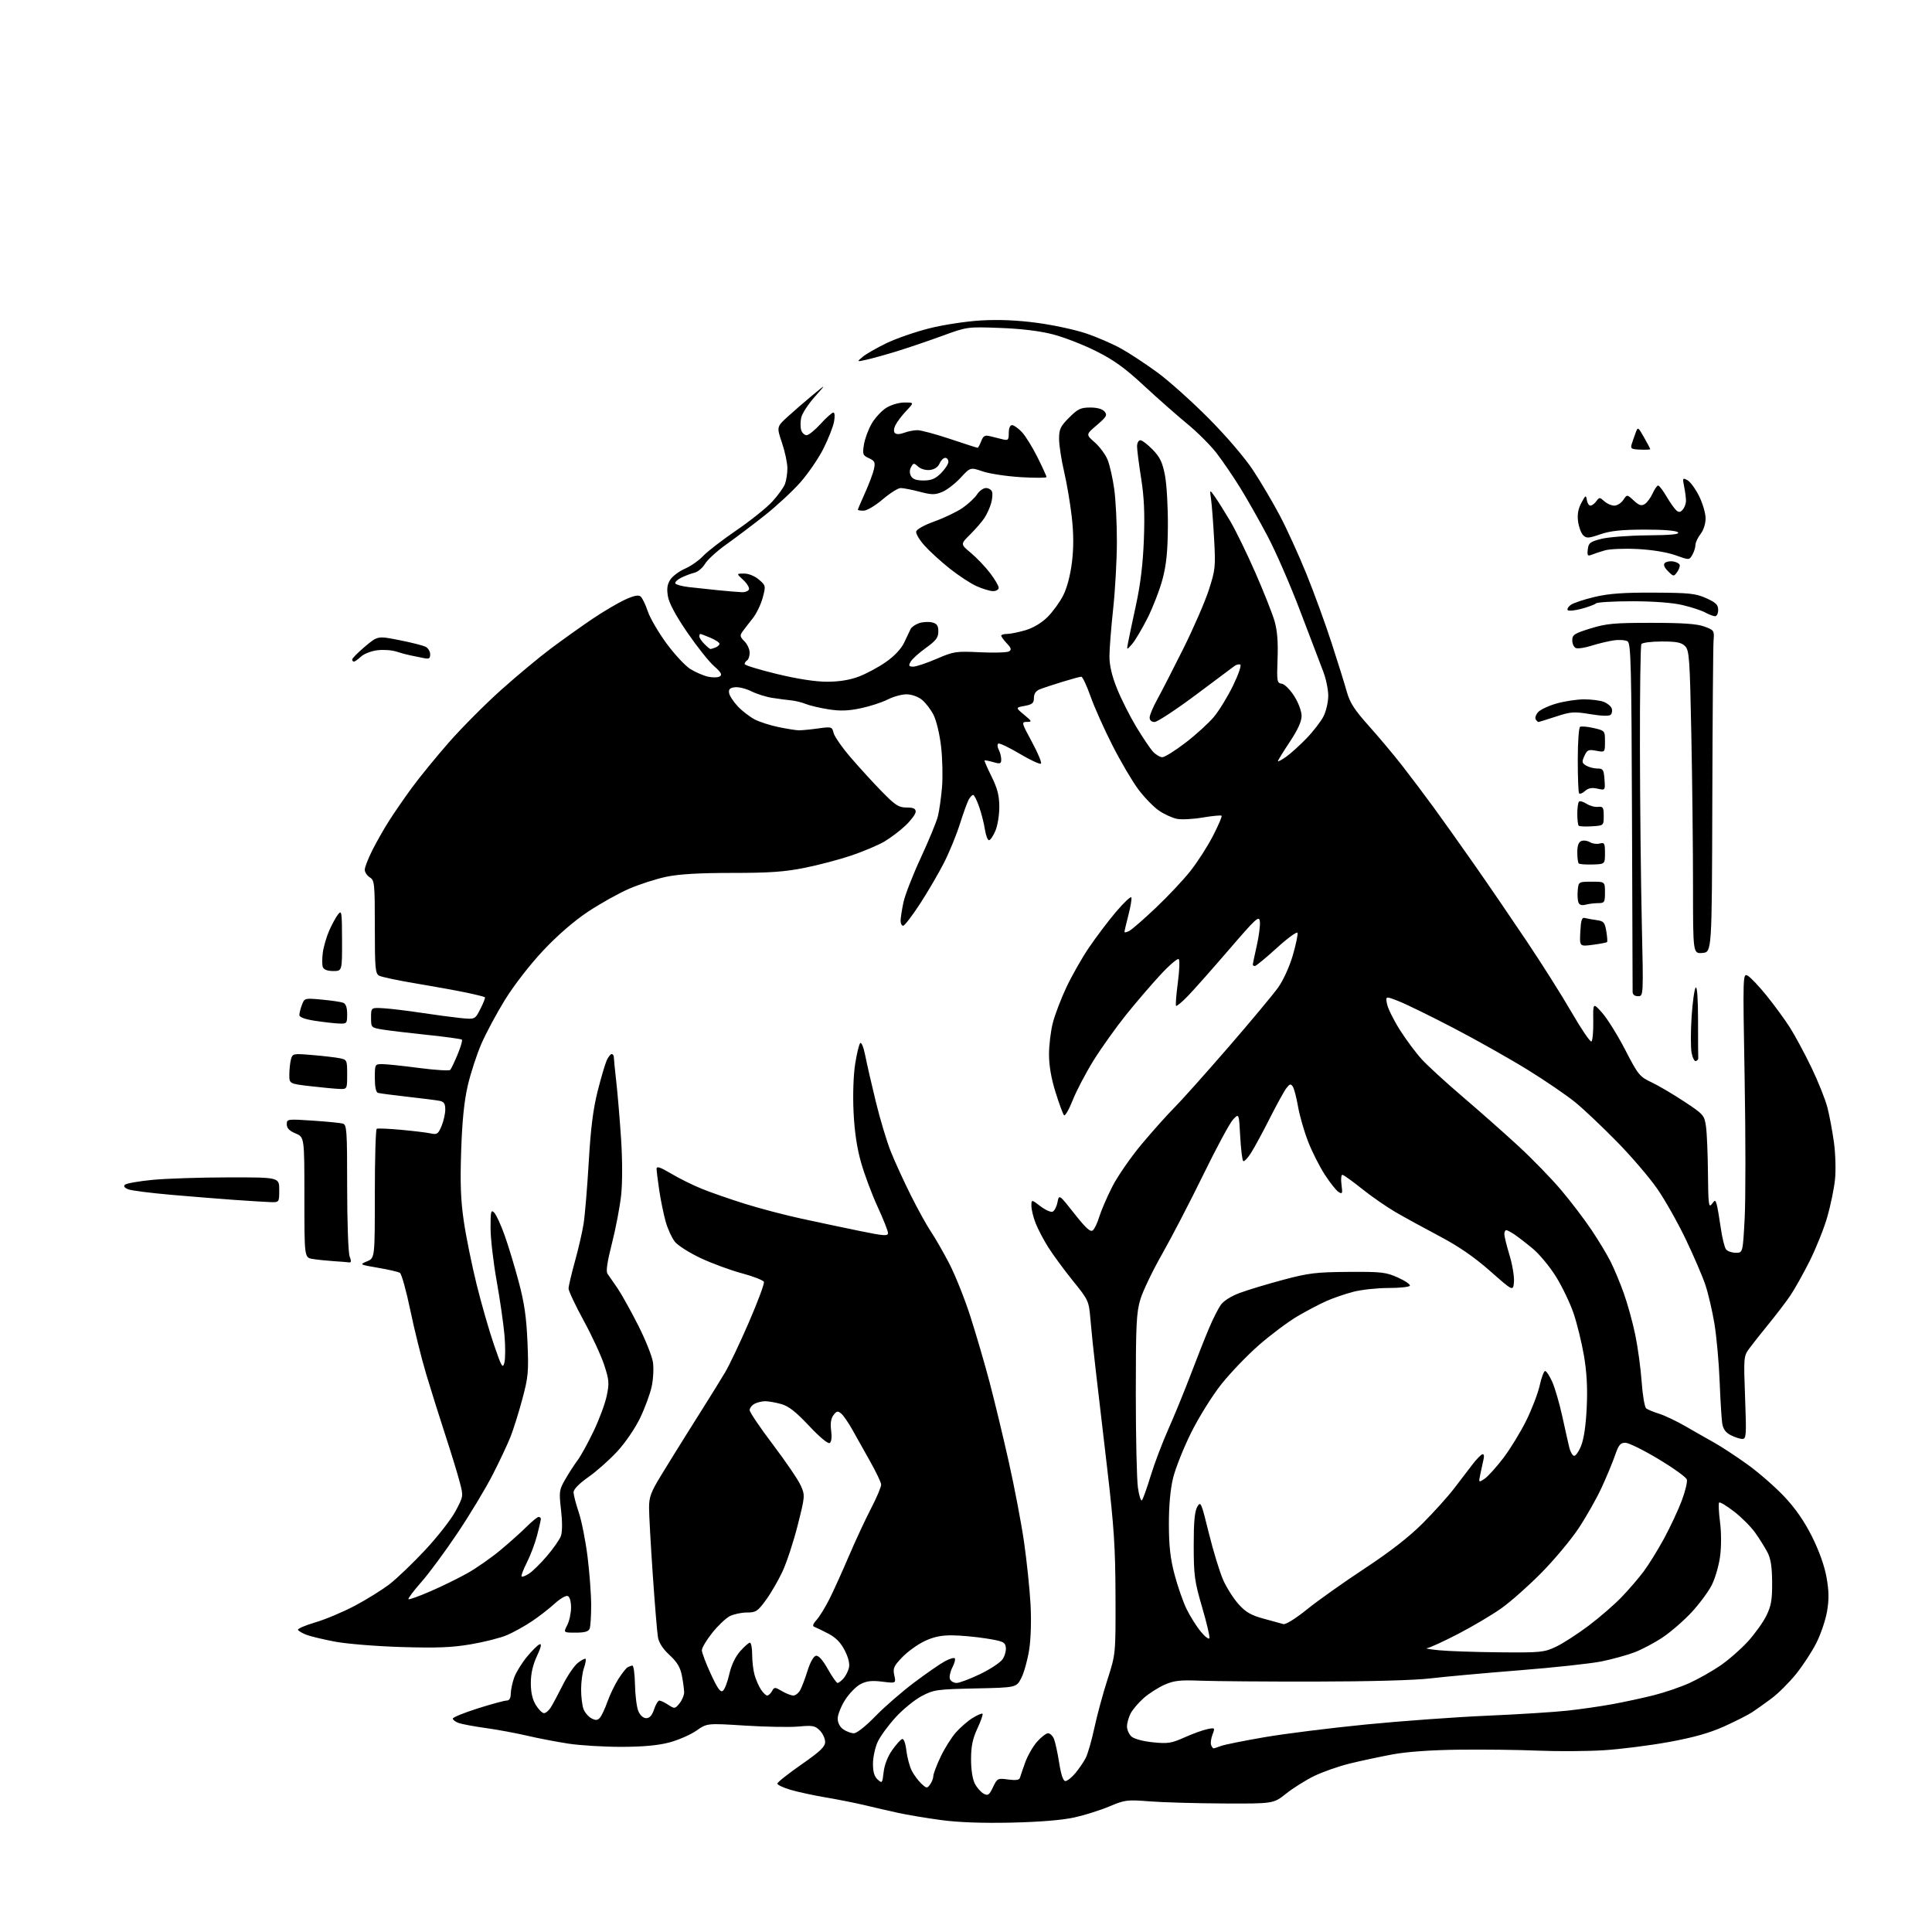 <?xml version="1.0" encoding="UTF-8" standalone="no"?>
<svg 
  version="1.1" 
  xmlns="http://www.w3.org/2000/svg" 
  xmlns:xlink="http://www.w3.org/1999/xlink" 
  xmlns:svg="http://www.w3.org/2000/svg"
  xmlns:rdf="http://www.w3.org/1999/02/22-rdf-syntax-ns#"
  xmlns:cc="http://creativecommons.org/ns#"
  xmlns:dc="http://purl.org/dc/elements/1.1/"
  viewBox="0 0 768 768"
  width="768"
  height="768"
>
<style>svg {background-color: white; }</style>"
<path stroke="none" fill="black" fill-rule="evenodd" d="M402.00,724.52C390.42,724.77 380.95,724.43 374.00,723.49C368.23,722.71 360.57,721.43 357.00,720.64C353.43,719.86 347.57,718.51 344.00,717.65C340.43,716.79 333.43,715.39 328.46,714.55C323.49,713.71 317.08,712.32 314.21,711.47C311.35,710.62 309.00,709.51 309.00,709.01C309.00,708.51 313.27,705.12 318.50,701.47C326.07,696.20 328.00,694.36 328.00,692.43C328.00,691.09 327.04,689.04 325.87,687.87C323.99,685.99 322.98,685.81 317.49,686.32C314.06,686.64 304.46,686.47 296.16,685.95C281.07,684.99 281.07,684.99 276.79,687.98C274.43,689.62 269.57,691.73 266.00,692.67C261.56,693.84 255.55,694.39 247.00,694.40C240.12,694.41 230.68,693.84 226.00,693.13C221.32,692.42 213.90,690.99 209.50,689.96C205.10,688.93 197.68,687.56 193.00,686.91C188.32,686.26 183.49,685.35 182.25,684.89C181.01,684.43 180.00,683.65 180.00,683.16C180.00,682.67 184.45,680.86 189.89,679.13C195.32,677.41 200.50,676.00 201.39,676.00C202.47,676.00 203.01,675.10 203.04,673.25C203.07,671.74 203.67,668.86 204.39,666.86C205.11,664.85 207.36,661.18 209.39,658.70C211.43,656.21 213.72,653.94 214.47,653.65C215.42,653.28 215.10,654.75 213.44,658.31C211.81,661.81 211.02,665.29 211.01,669.00C211.01,672.73 211.64,675.55 212.99,677.75C214.08,679.54 215.54,681.00 216.24,681.00C216.95,681.00 218.16,679.99 218.94,678.75C219.72,677.51 221.88,673.48 223.73,669.78C225.59,666.08 228.28,662.14 229.71,661.02C231.14,659.89 232.51,659.18 232.77,659.43C233.02,659.69 232.73,661.34 232.12,663.10C231.50,664.86 231.00,668.68 231.00,671.58C231.00,674.49 231.43,678.00 231.95,679.37C232.48,680.75 233.88,682.40 235.07,683.04C236.76,683.94 237.50,683.90 238.46,682.85C239.13,682.11 240.48,679.25 241.45,676.50C242.43,673.75 244.37,669.70 245.77,667.50C247.16,665.30 248.80,663.20 249.40,662.84C250.01,662.48 250.90,662.14 251.38,662.09C251.87,662.04 252.34,665.49 252.42,669.75C252.51,674.01 253.11,678.74 253.77,680.25C254.48,681.90 255.73,683.00 256.90,683.00C258.24,683.00 259.21,681.91 260.00,679.50C260.64,677.58 261.59,676.00 262.11,676.00C262.64,676.00 264.24,676.76 265.66,677.70C268.17,679.34 268.32,679.32 270.13,677.09C271.16,675.82 271.98,673.82 271.96,672.64C271.93,671.46 271.53,668.51 271.06,666.08C270.43,662.80 269.16,660.69 266.17,657.93C263.55,655.52 261.92,653.02 261.55,650.85C261.23,649.01 260.30,637.83 259.49,626.00C258.68,614.17 258.01,602.21 258.01,599.41C258.00,595.07 258.72,593.15 262.84,586.41C265.50,582.06 269.79,575.12 272.38,571.00C274.96,566.88 278.92,560.58 281.17,557.00C283.42,553.42 286.61,548.25 288.26,545.50C289.90,542.75 294.15,533.81 297.69,525.64C301.23,517.46 303.92,510.23 303.67,509.58C303.41,508.92 299.50,507.38 294.96,506.17C290.43,504.96 283.05,502.24 278.56,500.14C274.07,498.03 269.43,495.09 268.25,493.59C267.07,492.09 265.44,488.53 264.63,485.68C263.82,482.83 262.68,477.26 262.08,473.31C261.49,469.35 261.00,465.43 261.00,464.60C261.00,463.47 262.45,463.95 266.75,466.51C269.92,468.40 275.40,471.12 278.94,472.55C282.48,473.99 290.16,476.67 296.02,478.50C301.87,480.34 312.02,483.01 318.58,484.43C325.13,485.85 335.56,488.06 341.75,489.33C351.31,491.30 353.00,491.42 353.00,490.16C353.00,489.35 351.14,484.65 348.87,479.72C346.60,474.80 343.64,466.88 342.29,462.13C340.63,456.28 339.67,449.80 339.30,442.00C338.98,435.26 339.24,427.39 339.93,423.00C340.57,418.88 341.48,415.12 341.95,414.65C342.43,414.17 343.32,416.38 343.96,419.64C344.59,422.86 346.48,431.12 348.16,437.98C349.83,444.85 352.50,453.73 354.09,457.72C355.67,461.71 359.29,469.59 362.11,475.24C364.94,480.88 368.49,487.30 370.00,489.50C371.50,491.70 374.74,497.32 377.20,502.00C379.65,506.68 383.52,516.35 385.80,523.50C388.09,530.65 391.50,542.35 393.39,549.50C395.28,556.65 398.69,570.81 400.97,580.96C403.25,591.11 406.00,605.51 407.07,612.96C408.14,620.41 409.30,631.45 409.64,637.50C410.01,644.11 409.80,651.42 409.11,655.83C408.47,659.87 407.08,664.89 406.00,667.00C404.05,670.83 404.05,670.83 387.77,671.18C372.42,671.51 371.21,671.68 366.41,674.20C363.61,675.67 358.92,679.49 356.00,682.69C353.08,685.88 349.86,690.30 348.86,692.50C347.86,694.70 347.03,698.57 347.02,701.10C347.01,704.33 347.55,706.19 348.87,707.38C350.66,709.00 350.75,708.88 351.26,704.42C351.58,701.58 352.89,698.20 354.64,695.72C356.21,693.48 358.00,691.49 358.61,691.29C359.27,691.08 359.95,692.93 360.30,695.91C360.63,698.65 361.60,702.25 362.46,703.92C363.32,705.58 365.02,707.87 366.24,709.01C368.33,710.96 368.54,710.98 369.73,709.35C370.43,708.40 371.00,706.92 371.00,706.06C371.00,705.20 372.29,701.77 373.87,698.43C375.45,695.09 378.18,690.72 379.94,688.72C381.70,686.72 384.71,684.11 386.62,682.92C388.54,681.74 390.32,680.98 390.57,681.24C390.83,681.50 389.91,684.14 388.53,687.10C386.63,691.19 386.02,694.15 386.01,699.30C386.00,703.43 386.59,707.25 387.51,709.02C388.34,710.63 389.92,712.42 391.01,713.01C392.74,713.93 393.22,713.60 394.73,710.43C396.42,706.90 396.60,706.81 400.77,707.38C403.76,707.79 405.18,707.59 405.43,706.74C405.62,706.06 406.56,703.32 407.51,700.64C408.47,697.97 410.59,694.26 412.23,692.39C413.87,690.53 415.85,689.00 416.63,689.00C417.40,689.00 418.46,690.01 418.97,691.25C419.48,692.49 420.41,696.76 421.04,700.75C421.79,705.51 422.63,708.00 423.50,708.00C424.23,708.00 426.00,706.60 427.45,704.88C428.89,703.16 430.75,700.45 431.58,698.84C432.41,697.23 433.97,691.83 435.03,686.85C436.10,681.86 438.44,673.21 440.24,667.64C443.50,657.50 443.50,657.50 443.43,634.50C443.38,615.30 442.84,606.96 440.16,584.00C438.40,568.88 436.32,551.10 435.55,544.50C434.77,537.90 433.85,529.01 433.49,524.74C432.83,517.06 432.77,516.91 426.51,509.16C423.03,504.85 418.65,498.89 416.76,495.91C414.88,492.94 412.59,488.58 411.67,486.23C410.75,483.88 410.00,480.79 410.00,479.36C410.00,476.76 410.00,476.76 413.55,479.47C415.50,480.96 417.69,481.95 418.41,481.67C419.13,481.40 420.01,479.72 420.36,477.95C421.00,474.73 421.00,474.73 427.07,482.43C431.66,488.25 433.45,489.87 434.41,489.08C435.11,488.50 436.25,486.11 436.95,483.76C437.66,481.42 439.95,476.07 442.06,471.89C444.16,467.70 449.51,459.97 453.93,454.70C458.36,449.44 464.15,442.96 466.81,440.31C469.46,437.67 479.05,426.95 488.11,416.50C497.16,406.05 506.17,395.25 508.12,392.50C510.14,389.65 512.63,384.17 513.91,379.75C515.15,375.48 515.99,371.47 515.78,370.83C515.57,370.20 511.86,372.90 507.54,376.84C503.22,380.78 499.30,384.00 498.84,384.00C498.38,384.00 498.00,383.75 498.00,383.45C498.00,383.14 498.71,379.79 499.57,375.99C500.43,372.19 501.00,367.85 500.82,366.34C500.53,363.84 499.47,364.80 488.50,377.54C481.90,385.21 474.58,393.47 472.23,395.89C469.89,398.32 467.76,400.09 467.50,399.84C467.25,399.58 467.56,395.47 468.20,390.70C468.84,385.93 469.00,381.68 468.57,381.26C468.14,380.84 464.85,383.65 461.28,387.50C457.71,391.35 451.53,398.55 447.56,403.50C443.59,408.45 437.82,416.55 434.73,421.50C431.65,426.45 427.92,433.57 426.43,437.32C424.95,441.07 423.39,443.77 422.96,443.32C422.54,442.87 421.02,438.76 419.60,434.20C417.88,428.71 417.00,423.61 417.00,419.16C417.00,415.45 417.69,409.77 418.53,406.54C419.37,403.31 421.78,396.99 423.89,392.50C425.99,388.01 430.01,380.93 432.82,376.77C435.63,372.61 440.50,366.16 443.66,362.44C446.81,358.73 449.55,356.16 449.75,356.75C449.94,357.33 449.41,360.51 448.55,363.80C447.70,367.09 447.00,370.08 447.00,370.43C447.00,370.78 447.87,370.60 448.93,370.04C450.00,369.47 454.72,365.35 459.43,360.89C464.15,356.43 470.30,349.90 473.10,346.37C475.91,342.85 479.97,336.54 482.14,332.35C484.30,328.17 485.86,324.53 485.60,324.27C485.34,324.01 481.96,324.33 478.09,324.98C474.22,325.64 469.58,325.87 467.78,325.49C465.98,325.12 462.80,323.66 460.71,322.24C458.63,320.83 454.96,317.06 452.55,313.86C450.15,310.66 445.49,302.74 442.20,296.27C438.90,289.80 434.98,281.01 433.48,276.75C431.97,272.49 430.33,269.00 429.83,269.00C429.33,269.00 425.90,269.93 422.21,271.07C418.52,272.20 414.49,273.54 413.25,274.04C411.77,274.65 411.00,275.80 411.00,277.43C411.00,279.49 410.38,280.03 407.34,280.60C403.67,281.28 403.67,281.28 407.09,284.12C410.26,286.75 410.34,286.95 408.21,286.97C405.98,287.00 406.04,287.23 410.20,294.92C412.56,299.27 414.18,303.15 413.79,303.54C413.41,303.93 409.63,302.18 405.39,299.66C401.15,297.14 397.31,295.31 396.84,295.60C396.38,295.89 396.45,296.96 397.00,297.99C397.55,299.03 398.00,300.77 398.00,301.86C398.00,303.63 397.64,303.76 394.82,302.95C393.07,302.45 391.52,302.15 391.37,302.29C391.23,302.43 392.49,305.31 394.16,308.69C396.48,313.37 397.22,316.23 397.24,320.67C397.26,323.88 396.57,328.19 395.69,330.25C394.82,332.31 393.67,334.00 393.14,334.00C392.61,334.00 391.88,332.09 391.52,329.75C391.17,327.41 390.14,323.36 389.24,320.75C388.34,318.14 387.26,316.00 386.84,316.00C386.42,316.00 385.61,316.86 385.05,317.91C384.48,318.97 382.90,323.35 381.53,327.66C380.17,331.97 377.33,338.88 375.23,343.00C373.13,347.12 368.86,354.44 365.73,359.25C362.60,364.06 359.58,368.00 359.02,368.00C358.46,368.00 358.00,367.12 358.00,366.05C358.00,364.98 358.50,361.71 359.11,358.80C359.72,355.88 362.83,347.88 366.02,341.00C369.21,334.12 372.27,326.70 372.82,324.50C373.37,322.30 374.11,317.12 374.46,313.00C374.81,308.88 374.65,301.59 374.10,296.81C373.54,291.89 372.23,286.40 371.08,284.16C369.97,281.97 367.86,279.25 366.39,278.09C364.87,276.90 362.27,276.00 360.33,276.00C358.45,276.00 355.09,276.93 352.85,278.07C350.62,279.22 345.80,280.78 342.14,281.55C337.14,282.60 333.96,282.70 329.28,281.96C325.85,281.41 321.80,280.46 320.28,279.83C318.75,279.21 316.15,278.57 314.50,278.41C312.85,278.25 309.48,277.80 307.00,277.42C304.52,277.04 300.78,275.86 298.67,274.80C296.57,273.75 293.64,273.02 292.17,273.19C290.13,273.43 289.58,273.97 289.83,275.50C290.01,276.60 291.59,279.00 293.33,280.84C295.07,282.67 298.09,284.99 300.03,286.00C301.97,287.00 306.25,288.37 309.53,289.04C312.81,289.72 316.40,290.29 317.50,290.31C318.60,290.33 322.03,290.01 325.12,289.58C330.60,288.82 330.75,288.87 331.38,291.40C331.74,292.82 334.84,297.25 338.27,301.24C341.70,305.22 347.26,311.30 350.63,314.74C355.92,320.14 357.26,321.00 360.38,321.00C363.08,321.00 364.00,321.42 364.00,322.65C364.00,323.56 362.20,326.02 360.01,328.11C357.81,330.20 354.01,333.08 351.56,334.52C349.11,335.96 343.25,338.44 338.55,340.04C333.85,341.64 325.45,343.86 319.89,344.97C311.88,346.58 305.87,347.00 290.96,347.00C277.85,347.00 269.91,347.47 264.82,348.54C260.79,349.38 254.13,351.54 250.00,353.33C245.88,355.12 238.53,359.23 233.68,362.46C228.09,366.18 221.55,371.86 215.86,377.92C210.71,383.41 204.27,391.71 200.78,397.36C197.43,402.78 193.17,410.71 191.33,414.99C189.48,419.26 187.05,426.75 185.92,431.63C184.50,437.80 183.71,445.68 183.32,457.50C182.89,470.45 183.14,477.14 184.39,485.61C185.29,491.72 187.58,502.97 189.47,510.61C191.36,518.25 194.45,529.00 196.34,534.50C199.38,543.40 199.84,544.19 200.50,541.69C200.91,540.14 200.93,535.23 200.54,530.77C200.15,526.31 198.75,516.57 197.42,509.13C196.09,501.69 195.00,492.22 195.00,488.09C195.00,481.51 195.18,480.75 196.45,482.04C197.25,482.84 199.11,486.88 200.58,491.00C202.05,495.12 204.58,503.45 206.19,509.50C208.43,517.88 209.26,523.60 209.68,533.50C210.18,545.35 210.00,547.35 207.64,556.15C206.22,561.45 204.10,568.20 202.94,571.14C201.78,574.08 198.55,580.95 195.75,586.40C192.95,591.85 186.71,602.20 181.88,609.40C177.05,616.61 170.59,625.37 167.50,628.87C164.42,632.37 162.11,635.45 162.37,635.70C162.62,635.95 166.50,634.57 170.99,632.62C175.48,630.68 182.10,627.44 185.71,625.42C189.31,623.41 195.24,619.27 198.88,616.24C202.52,613.21 207.24,608.99 209.37,606.86C211.49,604.74 213.63,603.00 214.12,603.00C214.60,603.00 215.00,603.36 215.00,603.79C215.00,604.22 214.33,607.16 213.51,610.31C212.69,613.46 210.86,618.32 209.44,621.12C208.02,623.91 207.08,626.42 207.35,626.68C207.61,626.94 208.97,626.41 210.36,625.50C211.75,624.59 214.94,621.45 217.43,618.53C219.92,615.61 222.40,612.07 222.94,610.66C223.55,609.05 223.58,605.19 223.03,600.30C222.18,592.90 222.27,592.27 224.74,588.00C226.16,585.52 228.35,582.15 229.59,580.50C230.84,578.85 233.69,573.67 235.93,569.00C238.17,564.33 240.54,557.97 241.18,554.87C242.24,549.84 242.13,548.54 240.16,542.54C238.95,538.86 235.27,530.91 231.98,524.89C228.69,518.86 226.01,513.15 226.01,512.21C226.02,511.27 227.15,506.45 228.52,501.50C229.90,496.55 231.46,489.80 231.98,486.50C232.51,483.20 233.43,472.18 234.03,462.00C234.81,448.55 235.78,440.84 237.57,433.77C238.92,428.42 240.54,422.91 241.17,421.52C241.80,420.13 242.70,419.00 243.16,419.00C243.62,419.00 244.00,419.56 244.01,420.25C244.01,420.94 244.45,425.32 244.98,430.00C245.51,434.68 246.37,444.85 246.88,452.62C247.44,461.09 247.45,470.09 246.91,475.12C246.41,479.73 244.77,488.34 243.26,494.25C241.36,501.69 240.82,505.41 241.50,506.35C242.05,507.09 243.84,509.68 245.48,512.10C247.11,514.52 250.80,521.14 253.68,526.82C256.55,532.49 259.19,539.09 259.55,541.48C259.91,543.87 259.69,548.22 259.06,551.14C258.44,554.06 256.36,559.70 254.44,563.69C252.46,567.81 248.54,573.55 245.34,577.00C242.25,580.34 237.09,584.92 233.86,587.18C230.24,589.72 228.00,592.01 228.00,593.18C228.00,594.21 228.93,597.83 230.07,601.20C231.21,604.58 232.78,612.54 233.57,618.88C234.36,625.23 235.00,633.89 235.00,638.13C235.00,642.37 234.73,646.55 234.39,647.42C233.95,648.56 232.43,649.00 228.87,649.00C223.95,649.00 223.95,649.00 225.47,646.05C226.31,644.43 227.00,641.26 227.00,639.02C227.00,636.55 226.48,634.74 225.67,634.43C224.94,634.15 222.58,635.54 220.42,637.52C218.26,639.50 214.17,642.67 211.33,644.56C208.48,646.46 204.07,648.90 201.52,649.99C198.98,651.08 192.54,652.72 187.22,653.62C179.63,654.92 173.69,655.15 159.53,654.72C149.53,654.42 137.71,653.45 133.00,652.55C128.32,651.66 123.25,650.43 121.73,649.83C120.20,649.23 118.73,648.37 118.45,647.92C118.17,647.47 121.22,646.14 125.22,644.96C129.23,643.79 136.32,640.81 141.00,638.34C145.68,635.87 151.91,631.99 154.86,629.72C157.81,627.44 164.22,621.30 169.09,616.08C173.96,610.85 179.36,603.93 181.09,600.69C184.23,594.79 184.23,594.79 182.75,589.15C181.94,586.04 179.37,577.65 177.04,570.50C174.70,563.35 171.27,552.43 169.42,546.24C167.56,540.05 164.72,528.63 163.11,520.85C161.49,513.08 159.63,506.39 158.97,505.98C158.32,505.58 154.42,504.67 150.31,503.97C142.89,502.70 142.86,502.68 145.92,501.39C149.00,500.10 149.00,500.10 149.00,474.61C149.00,460.59 149.34,448.93 149.75,448.71C150.16,448.48 154.55,448.67 159.50,449.12C164.45,449.58 169.74,450.22 171.27,450.56C173.72,451.10 174.20,450.76 175.52,447.62C176.33,445.66 177.00,442.71 177.00,441.05C177.00,438.72 176.49,437.94 174.75,437.60C173.51,437.35 167.78,436.63 162.00,435.98C156.22,435.33 150.94,434.64 150.25,434.43C149.45,434.19 149.00,432.09 149.00,428.53C149.00,423.07 149.04,423.00 151.95,423.00C153.57,423.00 160.17,423.69 166.61,424.54C173.06,425.38 178.63,425.72 179.00,425.29C179.37,424.85 180.68,422.09 181.91,419.15C183.13,416.21 183.90,413.57 183.62,413.28C183.33,413.00 177.11,412.14 169.80,411.38C162.48,410.61 154.47,409.66 152.00,409.25C147.54,408.51 147.50,408.46 147.50,404.50C147.50,400.50 147.50,400.50 152.50,400.80C155.25,400.96 162.00,401.78 167.50,402.61C173.00,403.45 180.05,404.38 183.16,404.70C188.83,405.26 188.83,405.26 190.98,401.03C192.17,398.71 192.97,396.64 192.76,396.43C192.56,396.22 189.24,395.39 185.40,394.58C181.56,393.78 172.58,392.14 165.46,390.96C158.33,389.77 151.71,388.38 150.75,387.86C149.18,387.03 149.00,385.03 149.00,368.47C149.00,351.10 148.88,349.94 147.00,348.77C145.90,348.08 145.00,346.71 145.00,345.73C145.00,344.75 146.36,341.25 148.02,337.96C149.68,334.66 152.68,329.39 154.69,326.24C156.70,323.08 160.81,317.12 163.83,313.00C166.86,308.88 173.48,300.77 178.54,295.00C183.61,289.23 192.88,279.92 199.13,274.32C205.38,268.72 214.32,261.28 219.00,257.78C223.68,254.29 231.03,249.04 235.35,246.12C239.67,243.20 245.50,239.75 248.31,238.45C251.92,236.77 253.76,236.39 254.65,237.12C255.33,237.69 256.61,240.31 257.48,242.95C258.36,245.59 261.70,251.34 264.91,255.72C268.12,260.10 272.40,264.70 274.43,265.96C276.46,267.21 279.62,268.58 281.46,268.99C283.29,269.40 285.41,269.35 286.15,268.87C287.18,268.21 286.64,267.25 283.80,264.75C281.77,262.96 276.98,256.92 273.15,251.33C268.60,244.68 265.96,239.74 265.51,237.05C264.99,233.99 265.24,232.28 266.47,230.40C267.38,229.01 270.01,227.05 272.31,226.05C274.62,225.05 277.85,222.78 279.50,221.02C281.15,219.25 287.07,214.69 292.65,210.87C298.23,207.06 304.65,201.93 306.93,199.46C309.20,197.00 311.49,193.83 312.03,192.43C312.56,191.02 313.00,188.19 313.00,186.13C313.00,184.07 312.03,179.53 310.85,176.03C308.71,169.67 308.71,169.67 313.18,165.59C315.65,163.34 320.10,159.48 323.08,157.02C328.50,152.54 328.50,152.54 323.82,157.80C321.25,160.69 318.86,164.38 318.50,166.00C318.14,167.63 318.14,169.87 318.49,170.98C318.85,172.09 319.81,173.00 320.63,173.00C321.45,173.00 323.96,170.97 326.21,168.50C328.46,166.02 330.74,164.00 331.27,164.00C331.83,164.00 331.94,165.52 331.53,167.68C331.15,169.71 329.25,174.52 327.31,178.37C325.37,182.23 321.24,188.25 318.14,191.76C315.04,195.27 308.68,201.17 304.00,204.87C299.32,208.57 292.47,213.75 288.76,216.38C285.05,219.01 281.23,222.50 280.27,224.12C279.31,225.75 277.39,227.35 276.01,227.68C274.63,228.01 272.25,228.91 270.72,229.68C269.19,230.45 268.17,231.47 268.47,231.95C268.76,232.42 271.14,233.06 273.75,233.37C276.36,233.68 281.65,234.24 285.50,234.63C289.35,235.01 293.58,235.36 294.90,235.41C296.22,235.46 297.50,234.95 297.73,234.27C297.96,233.60 296.93,231.91 295.43,230.52C292.71,228.00 292.71,228.00 295.80,228.00C297.62,228.00 300.04,228.99 301.68,230.40C304.42,232.76 304.45,232.88 303.18,237.63C302.47,240.29 300.67,243.99 299.19,245.84C297.71,247.70 295.90,250.04 295.18,251.04C294.04,252.60 294.15,253.15 295.93,254.93C297.07,256.07 298.00,258.10 298.00,259.44C298.00,260.78 297.55,262.16 297.00,262.50C296.45,262.84 296.00,263.50 296.00,263.97C296.00,264.44 301.75,266.21 308.78,267.91C316.97,269.89 324.14,271.00 328.74,271.00C333.50,271.00 337.75,270.32 341.32,268.98C344.28,267.87 349.14,265.27 352.10,263.20C355.50,260.84 358.21,257.97 359.41,255.47C360.46,253.29 361.62,250.85 361.98,250.06C362.35,249.27 363.87,248.21 365.36,247.71C366.86,247.21 369.19,247.08 370.54,247.42C372.47,247.90 373.00,248.69 373.00,251.02C373.00,253.46 372.08,254.67 367.98,257.61C365.21,259.60 362.50,262.07 361.94,263.11C361.10,264.68 361.28,265.00 363.02,265.00C364.17,265.00 368.35,263.61 372.30,261.90C379.16,258.95 379.98,258.82 389.63,259.29C395.19,259.55 400.36,259.40 401.10,258.94C402.17,258.28 401.99,257.62 400.22,255.74C399.00,254.44 398.00,253.06 398.00,252.69C398.00,252.31 399.04,252.00 400.32,252.00C401.59,252.00 404.89,251.33 407.64,250.52C410.76,249.59 414.05,247.62 416.42,245.27C418.50,243.19 421.30,239.34 422.64,236.70C424.15,233.73 425.47,228.71 426.11,223.54C426.82,217.75 426.80,212.24 426.06,205.63C425.48,200.37 424.10,192.22 423.00,187.50C421.90,182.78 421.00,176.91 421.00,174.46C421.00,170.59 421.53,169.47 425.00,166.00C428.45,162.55 429.60,162.00 433.38,162.00C436.18,162.00 438.24,162.58 439.09,163.61C440.26,165.01 439.85,165.71 436.03,168.98C431.62,172.73 431.62,172.73 435.21,175.88C437.18,177.61 439.48,180.74 440.32,182.84C441.16,184.94 442.33,190.14 442.92,194.40C443.52,198.66 443.99,208.07 443.98,215.32C443.97,222.57 443.30,234.57 442.50,242.00C441.70,249.43 441.03,257.90 441.02,260.83C441.01,264.46 441.96,268.56 443.99,273.64C445.64,277.75 449.07,284.58 451.61,288.81C454.16,293.04 457.16,297.51 458.29,298.75C459.42,299.99 461.12,301.00 462.05,301.00C462.99,301.00 467.13,298.41 471.25,295.25C475.37,292.09 480.44,287.48 482.52,285.00C484.59,282.52 488.04,276.90 490.17,272.51C492.39,267.92 493.59,264.36 492.99,264.16C492.41,263.97 491.39,264.23 490.72,264.75C490.05,265.26 483.07,270.48 475.21,276.34C467.34,282.20 460.03,287.00 458.96,287.00C457.76,287.00 457.00,286.32 457.00,285.25C457.00,284.29 458.37,281.02 460.04,278.00C461.71,274.98 466.38,265.89 470.41,257.80C474.43,249.72 478.98,239.27 480.50,234.58C483.11,226.55 483.24,225.37 482.63,214.28C482.27,207.80 481.73,200.70 481.42,198.50C480.85,194.50 480.85,194.50 482.97,197.50C484.14,199.15 486.86,203.48 489.02,207.13C491.18,210.77 495.67,219.99 499.01,227.61C502.35,235.23 505.78,243.88 506.64,246.84C507.73,250.59 508.10,255.15 507.85,261.86C507.52,270.91 507.62,271.52 509.52,271.79C510.65,271.95 512.83,274.12 514.47,276.71C516.16,279.38 517.40,282.72 517.40,284.59C517.40,286.79 515.89,290.12 512.70,294.91C510.12,298.80 508.00,302.24 508.00,302.56C508.00,302.88 509.46,302.10 511.25,300.84C513.04,299.58 516.68,296.28 519.35,293.52C522.02,290.76 525.06,286.83 526.10,284.79C527.15,282.75 528.00,279.04 528.00,276.55C528.00,274.06 527.07,269.65 525.94,266.76C524.81,263.87 520.73,253.18 516.88,243.00C513.04,232.82 507.18,219.37 503.86,213.09C500.54,206.81 495.62,198.12 492.92,193.78C490.23,189.43 486.04,183.31 483.63,180.16C481.21,177.02 475.95,171.76 471.94,168.48C467.93,165.19 460.21,158.38 454.78,153.35C447.20,146.31 442.79,143.12 435.71,139.58C430.64,137.04 422.90,134.03 418.50,132.90C413.30,131.56 405.95,130.67 397.50,130.36C384.51,129.88 384.50,129.88 374.50,133.53C369.00,135.54 360.90,138.29 356.50,139.64C352.10,140.99 346.70,142.49 344.50,142.98C340.50,143.87 340.50,143.87 343.00,141.79C344.38,140.65 348.66,138.20 352.53,136.35C356.40,134.50 364.05,131.86 369.53,130.49C375.08,129.09 384.16,127.72 390.00,127.38C397.04,126.98 404.32,127.28 412.11,128.32C418.50,129.16 427.27,131.04 431.61,132.50C435.95,133.95 442.27,136.68 445.67,138.57C449.06,140.46 455.58,144.76 460.17,148.12C464.75,151.49 473.91,159.70 480.53,166.37C487.62,173.52 494.86,181.99 498.16,187.00C501.24,191.68 506.02,199.78 508.78,205.01C511.54,210.24 516.26,220.59 519.27,228.01C522.29,235.43 526.80,247.80 529.30,255.50C531.81,263.20 534.54,271.98 535.38,275.00C536.59,279.34 538.43,282.19 544.08,288.50C548.03,292.90 554.01,300.03 557.38,304.35C560.74,308.67 566.34,316.09 569.82,320.85C573.29,325.61 580.54,335.80 585.93,343.50C591.32,351.20 600.71,364.93 606.79,374.00C612.88,383.07 620.98,395.90 624.79,402.50C628.61,409.10 632.13,414.27 632.60,414.00C633.08,413.73 633.41,410.13 633.35,406.01C633.24,398.51 633.24,398.51 636.93,402.67C638.96,404.96 643.07,411.57 646.06,417.36C651.17,427.25 651.80,428.02 656.42,430.19C659.13,431.46 664.98,434.90 669.42,437.83C677.24,442.99 677.52,443.32 678.16,447.83C678.53,450.40 678.88,458.80 678.94,466.50C679.05,478.63 679.25,480.26 680.44,478.68C681.78,476.92 681.84,476.92 682.39,478.68C682.70,479.68 683.42,483.84 684.00,487.92C684.57,492.01 685.54,495.94 686.14,496.67C686.75,497.40 688.49,498.00 690.02,498.00C692.80,498.00 692.80,498.00 693.53,484.35C693.93,476.83 693.93,451.82 693.52,428.75C692.79,387.28 692.80,386.82 694.74,387.86C695.82,388.44 699.20,392.00 702.25,395.77C705.30,399.55 709.45,405.22 711.47,408.38C713.49,411.54 717.35,418.71 720.05,424.31C722.76,429.92 725.63,437.11 726.44,440.31C727.26,443.50 728.42,449.75 729.03,454.19C729.64,458.64 729.82,465.23 729.44,468.88C729.06,472.52 727.68,479.22 726.37,483.78C725.06,488.33 721.91,496.20 719.37,501.28C716.82,506.35 713.36,512.52 711.68,515.00C710.00,517.48 706.12,522.56 703.06,526.31C700.00,530.05 696.51,534.48 695.29,536.15C693.15,539.07 693.10,539.74 693.70,555.59C694.26,570.63 694.17,572.00 692.61,572.00C691.67,572.00 689.59,571.32 688.00,570.50C685.94,569.43 684.95,568.05 684.60,565.75C684.33,563.96 683.87,556.42 683.58,549.00C683.29,541.58 682.36,531.33 681.52,526.23C680.68,521.14 679.05,514.16 677.90,510.73C676.75,507.31 673.22,499.10 670.05,492.50C666.89,485.90 661.80,476.90 658.74,472.50C655.69,468.10 648.53,459.74 642.84,453.93C637.15,448.12 629.73,441.09 626.35,438.31C622.97,435.53 614.42,429.68 607.35,425.31C600.28,420.94 587.08,413.50 578.00,408.76C568.92,404.03 559.08,399.21 556.12,398.04C550.73,395.92 550.73,395.92 551.38,399.15C551.73,400.92 554.03,405.55 556.49,409.44C558.95,413.32 562.88,418.59 565.23,421.15C567.58,423.71 574.90,430.41 581.50,436.04C588.10,441.67 598.03,450.45 603.57,455.56C609.11,460.66 616.81,468.59 620.67,473.17C624.53,477.75 629.95,484.88 632.70,489.00C635.46,493.12 638.85,498.75 640.23,501.50C641.62,504.25 643.97,509.88 645.45,514.00C646.94,518.12 648.99,525.55 650.02,530.50C651.05,535.45 652.20,543.88 652.58,549.24C652.96,554.60 653.77,559.38 654.39,559.86C655.00,560.34 657.30,561.30 659.50,561.97C661.70,562.65 666.42,564.90 670.00,566.96C673.58,569.03 678.75,571.98 681.50,573.51C684.25,575.05 690.13,578.91 694.57,582.09C699.01,585.27 705.60,591.02 709.22,594.85C713.71,599.61 717.22,604.67 720.29,610.79C723.12,616.45 725.25,622.42 726.07,627.00C727.05,632.50 727.10,635.76 726.28,640.55C725.69,644.01 723.76,649.70 721.99,653.17C720.23,656.65 716.57,662.23 713.87,665.56C711.17,668.89 706.83,673.21 704.23,675.14C701.63,677.08 698.15,679.56 696.50,680.64C694.85,681.73 689.82,684.27 685.32,686.30C679.50,688.91 673.15,690.70 663.32,692.49C655.72,693.87 644.10,695.34 637.50,695.75C630.90,696.16 619.20,696.23 611.50,695.91C603.80,695.58 589.62,695.41 580.00,695.53C568.76,695.66 559.28,696.34 553.50,697.41C548.55,698.33 540.90,699.97 536.50,701.05C532.10,702.13 525.75,704.36 522.39,706.00C519.02,707.65 514.01,710.79 511.24,713.00C506.21,717.00 506.21,717.00 486.36,716.91C475.44,716.85 462.23,716.48 457.00,716.07C448.02,715.37 447.15,715.48 441.00,718.08C437.43,719.59 431.12,721.57 427.00,722.48C422.20,723.54 413.19,724.27 402.00,724.52zM482.40,695.00C482.66,695.00 483.99,694.57 485.36,694.05C486.73,693.53 494.52,691.96 502.68,690.56C510.83,689.16 528.98,686.89 543.00,685.51C557.02,684.13 578.71,682.56 591.18,682.02C603.66,681.48 618.06,680.57 623.18,680.00C628.31,679.44 636.33,678.28 641.00,677.43C645.67,676.57 653.06,674.98 657.41,673.88C661.76,672.78 668.12,670.61 671.54,669.05C674.97,667.50 680.45,664.41 683.71,662.20C686.98,659.98 691.93,655.67 694.72,652.62C697.51,649.57 700.85,644.92 702.14,642.29C704.08,638.36 704.49,635.98 704.45,629.00C704.41,622.77 703.90,619.56 702.56,617.00C701.55,615.08 699.35,611.58 697.68,609.23C696.00,606.88 692.23,603.10 689.29,600.84C686.35,598.57 683.69,596.97 683.38,597.29C683.07,597.60 683.23,601.05 683.73,604.97C684.27,609.18 684.29,614.78 683.76,618.70C683.27,622.34 681.79,627.46 680.46,630.07C679.14,632.69 675.53,637.55 672.45,640.89C669.36,644.22 664.17,648.73 660.90,650.91C657.64,653.08 652.57,655.76 649.64,656.86C646.71,657.96 640.92,659.56 636.77,660.41C632.62,661.27 617.81,662.88 603.86,663.98C589.91,665.09 574.00,666.54 568.50,667.20C562.53,667.92 544.19,668.43 523.00,668.45C503.48,668.48 482.98,668.32 477.47,668.11C469.04,667.78 466.71,668.04 462.91,669.71C460.43,670.81 456.71,673.19 454.65,675.00C452.59,676.82 450.25,679.56 449.45,681.10C448.65,682.64 448.00,684.98 448.00,686.30C448.00,687.61 448.80,689.41 449.77,690.29C450.80,691.23 454.36,692.19 458.27,692.59C464.24,693.20 465.65,692.98 470.87,690.64C474.11,689.19 478.17,687.72 479.90,687.37C483.00,686.75 483.03,686.78 481.98,689.54C481.40,691.08 481.15,692.94 481.43,693.67C481.71,694.40 482.15,695.00 482.40,695.00zM339.43,689.00C340.58,689.00 344.21,686.13 347.96,682.25C351.56,678.54 358.51,672.50 363.39,668.83C368.28,665.16 373.78,661.36 375.60,660.38C377.43,659.39 379.20,658.86 379.53,659.20C379.87,659.54 379.44,661.18 378.58,662.84C377.72,664.51 377.28,666.58 377.61,667.44C377.94,668.30 379.13,669.00 380.25,669.00C381.37,669.00 385.60,667.41 389.65,665.46C393.69,663.52 397.71,660.84 398.58,659.52C399.45,658.20 400.01,656.08 399.83,654.81C399.54,652.76 398.65,652.37 392.00,651.31C387.88,650.66 381.80,650.10 378.50,650.07C374.18,650.03 371.10,650.68 367.50,652.39C364.75,653.69 360.77,656.57 358.65,658.78C355.27,662.29 354.88,663.19 355.50,665.98C356.20,669.17 356.20,669.17 350.74,668.49C346.59,667.97 344.51,668.20 342.08,669.46C340.32,670.37 337.56,673.20 335.94,675.75C334.32,678.30 333.00,681.63 333.00,683.14C333.00,684.84 333.84,686.48 335.22,687.44C336.44,688.30 338.34,689.00 339.43,689.00zM304.97,674.00C305.48,674.00 306.34,673.21 306.88,672.25C307.82,670.58 308.01,670.58 310.84,672.25C312.47,673.21 314.51,674.00 315.37,674.00C316.23,674.00 317.48,672.99 318.14,671.75C318.81,670.51 320.12,667.02 321.06,664.00C322.06,660.78 323.42,658.37 324.34,658.19C325.36,657.98 327.01,659.82 329.05,663.44C330.78,666.50 332.53,669.00 332.94,669.00C333.35,669.00 334.40,668.21 335.27,667.25C336.13,666.29 337.12,664.38 337.46,663.00C337.85,661.37 337.27,658.95 335.78,656.04C334.19,652.93 332.22,650.92 329.25,649.38C326.91,648.16 324.44,646.97 323.75,646.72C322.87,646.41 323.13,645.57 324.64,643.89C325.82,642.57 328.13,638.79 329.79,635.49C331.44,632.18 334.90,624.53 337.48,618.49C340.06,612.44 344.02,603.94 346.28,599.58C348.55,595.22 350.34,590.95 350.27,590.08C350.20,589.21 348.25,585.12 345.93,581.00C343.61,576.88 340.42,571.19 338.84,568.36C337.26,565.53 335.25,562.62 334.38,561.90C333.03,560.78 332.56,560.88 331.31,562.54C330.31,563.88 330.02,565.83 330.40,568.71C330.74,571.34 330.52,573.18 329.81,573.62C329.14,574.03 325.79,571.25 321.59,566.77C316.31,561.15 313.48,558.94 310.50,558.12C308.30,557.51 305.46,557.01 304.18,557.01C302.91,557.00 301.00,557.47 299.93,558.04C298.87,558.60 298.00,559.74 298.00,560.55C298.00,561.37 302.17,567.54 307.27,574.27C312.36,581.00 317.33,588.30 318.30,590.50C320.05,594.45 320.04,594.64 317.08,606.37C315.43,612.90 312.71,621.16 311.03,624.74C309.36,628.32 306.38,633.44 304.41,636.12C301.17,640.54 300.45,641.00 296.87,641.00C294.68,641.00 291.62,641.66 290.06,642.47C288.50,643.28 285.37,646.26 283.11,649.10C280.85,651.94 279.00,655.04 279.00,655.99C279.00,656.94 280.60,661.19 282.56,665.43C285.31,671.37 286.42,672.90 287.40,672.08C288.10,671.50 289.24,668.51 289.92,665.45C290.71,661.95 292.30,658.59 294.19,656.44C295.85,654.55 297.61,653.00 298.10,653.00C298.60,653.00 299.00,655.14 299.00,657.76C299.00,660.37 299.43,664.03 299.97,665.88C300.50,667.73 301.63,670.32 302.49,671.62C303.35,672.93 304.46,674.00 304.97,674.00zM596.00,656.82C612.48,656.97 613.79,656.84 618.50,654.62C621.25,653.33 627.10,649.55 631.50,646.24C635.90,642.92 641.81,637.80 644.63,634.85C647.46,631.91 651.38,627.35 653.35,624.72C655.32,622.09 658.95,616.23 661.43,611.69C663.90,607.14 667.08,600.36 668.50,596.60C669.91,592.85 670.83,589.03 670.54,588.12C670.25,587.20 665.17,583.55 659.26,580.00C653.35,576.45 647.44,573.53 646.12,573.52C644.13,573.50 643.43,574.35 642.01,578.50C641.06,581.25 638.65,587.05 636.65,591.38C634.65,595.72 630.52,603.01 627.48,607.58C624.44,612.15 617.80,620.09 612.72,625.23C607.65,630.37 600.51,636.70 596.85,639.30C593.19,641.90 585.43,646.50 579.60,649.52C573.77,652.53 568.22,655.08 567.25,655.17C566.29,655.27 568.42,655.64 572.00,656.00C575.58,656.36 586.38,656.73 596.00,656.82zM480.77,651.19C480.97,650.58 479.65,645.00 477.83,638.79C474.85,628.59 474.53,626.24 474.52,614.50C474.50,605.07 474.89,600.81 475.92,599.00C477.28,596.62 477.50,597.11 480.55,609.50C482.31,616.65 484.88,625.03 486.26,628.13C487.65,631.22 490.40,635.55 492.39,637.74C495.21,640.87 497.35,642.10 502.25,643.43C505.69,644.37 509.23,645.34 510.12,645.59C511.08,645.87 514.93,643.48 519.62,639.70C523.95,636.21 534.25,628.91 542.50,623.48C552.58,616.84 560.14,610.95 565.54,605.55C569.96,601.12 575.59,594.88 578.04,591.67C580.49,588.47 583.77,584.19 585.31,582.17C586.86,580.15 588.61,578.33 589.20,578.12C589.87,577.88 590.07,578.65 589.73,580.12C589.43,581.43 588.86,584.05 588.46,585.95C587.75,589.41 587.75,589.41 590.13,587.84C591.43,586.97 594.75,583.31 597.51,579.71C600.27,576.10 604.38,569.40 606.65,564.82C608.92,560.25 611.35,553.91 612.05,550.75C612.75,547.59 613.72,545.00 614.21,545.00C614.70,545.00 615.96,546.91 617.02,549.25C618.08,551.59 619.88,557.77 621.03,563.00C622.17,568.23 623.43,573.81 623.82,575.42C624.21,577.03 625.03,578.51 625.64,578.71C626.25,578.92 627.53,577.15 628.49,574.79C629.62,572.02 630.42,566.59 630.75,559.44C631.11,551.73 630.77,545.53 629.65,538.92C628.76,533.71 626.90,526.13 625.52,522.07C624.14,518.01 620.99,511.44 618.52,507.47C616.04,503.50 611.91,498.51 609.33,496.38C606.76,494.24 603.49,491.72 602.08,490.76C600.66,489.80 599.16,489.01 598.75,489.01C598.34,489.00 598.00,489.72 598.00,490.59C598.00,491.47 598.93,495.25 600.07,498.99C601.20,502.73 601.99,507.49 601.82,509.57C601.50,513.34 601.50,513.34 592.39,505.30C586.08,499.73 579.93,495.49 572.39,491.50C566.40,488.34 558.48,484.00 554.79,481.86C551.11,479.71 545.03,475.50 541.29,472.49C537.56,469.49 534.10,467.02 533.62,467.01C533.13,467.01 532.97,468.77 533.27,470.94C533.74,474.47 533.61,474.78 532.10,473.83C531.16,473.25 528.69,470.13 526.60,466.90C524.51,463.67 521.52,457.75 519.97,453.74C518.41,449.73 516.63,443.52 516.00,439.93C515.38,436.34 514.44,432.75 513.91,431.95C513.11,430.73 512.72,430.81 511.40,432.50C510.54,433.60 507.58,438.96 504.82,444.42C502.07,449.87 498.70,456.10 497.33,458.26C495.97,460.42 494.55,461.89 494.18,461.52C493.81,461.15 493.27,456.72 493.00,451.69C492.50,442.53 492.50,442.53 490.16,445.02C488.88,446.38 483.54,456.27 478.31,467.00C473.07,477.73 465.71,491.90 461.96,498.50C458.20,505.10 454.31,513.20 453.32,516.50C451.73,521.75 451.50,526.44 451.50,554.00C451.50,571.33 451.88,588.14 452.34,591.36C452.80,594.59 453.52,596.84 453.94,596.36C454.37,595.89 455.95,591.47 457.45,586.54C458.96,581.61 462.12,573.28 464.47,568.04C466.81,562.79 470.78,553.10 473.29,546.50C475.79,539.90 479.08,531.58 480.60,528.00C482.12,524.42 484.19,520.29 485.21,518.81C486.33,517.17 489.27,515.29 492.77,513.98C495.92,512.80 503.68,510.46 510.00,508.77C520.18,506.05 523.16,505.69 536.00,505.60C549.23,505.51 550.96,505.71 555.74,507.87C558.62,509.17 560.73,510.63 560.43,511.12C560.13,511.60 556.26,512.00 551.84,512.00C547.41,512.00 541.21,512.67 538.05,513.49C534.90,514.30 530.11,515.94 527.41,517.12C524.71,518.30 519.45,521.06 515.72,523.26C511.99,525.46 505.11,530.61 500.43,534.70C495.76,538.79 489.01,545.82 485.45,550.32C481.88,554.83 476.51,563.44 473.50,569.50C470.49,575.55 467.27,583.65 466.33,587.50C465.22,592.06 464.64,598.50 464.65,606.00C464.67,614.66 465.23,619.59 466.92,625.97C468.15,630.63 470.30,636.79 471.70,639.65C473.10,642.51 475.63,646.53 477.32,648.58C479.01,650.63 480.56,651.81 480.77,651.19zM138.73,501.82C138.05,501.72 135.25,501.49 132.50,501.32C129.75,501.14 126.04,500.75 124.25,500.45C121.00,499.91 121.00,499.91 121.00,475.97C121.00,452.03 121.00,452.03 117.50,450.56C115.03,449.53 114.00,448.47 114.00,446.94C114.00,444.83 114.21,444.80 124.25,445.46C129.89,445.84 135.29,446.37 136.25,446.64C137.86,447.09 138.00,449.17 138.00,472.00C138.00,485.74 138.44,498.02 138.98,499.43C139.70,501.34 139.63,501.95 138.73,501.82zM107.25,477.85C105.19,477.77 98.87,477.38 93.20,476.98C87.54,476.58 76.29,475.67 68.20,474.97C60.12,474.27 52.41,473.29 51.09,472.81C49.53,472.24 49.02,471.58 49.64,470.96C50.18,470.42 55.09,469.55 60.56,469.02C66.03,468.49 79.61,468.04 90.75,468.03C111.00,468.00 111.00,468.00 111.00,473.00C111.00,478.00 111.00,478.00 107.25,477.85zM134.75,432.86C132.96,432.78 127.79,432.29 123.25,431.76C115.00,430.80 115.00,430.80 115.01,427.15C115.02,425.14 115.31,422.43 115.66,421.12C116.29,418.79 116.48,418.75 124.14,419.39C128.45,419.75 133.33,420.32 134.99,420.65C137.93,421.24 138.00,421.39 138.00,427.12C138.00,433.00 138.00,433.00 134.75,432.86zM674.13,421.79C673.57,421.98 672.81,420.48 672.43,418.47C672.05,416.45 672.06,410.01 672.44,404.15C672.83,398.29 673.56,393.07 674.07,392.55C674.64,391.97 675.00,397.06 675.00,405.80C675.00,413.61 675.03,420.33 675.08,420.73C675.12,421.12 674.69,421.60 674.13,421.79zM134.75,406.87C132.96,406.80 128.69,406.31 125.25,405.79C121.15,405.16 119.00,404.36 119.00,403.48C119.00,402.74 119.46,400.91 120.03,399.42C121.05,396.75 121.14,396.73 127.94,397.36C131.73,397.71 135.54,398.27 136.42,398.61C137.49,399.02 138.00,400.48 138.00,403.11C138.00,406.86 137.88,407.00 134.75,406.87zM651.15,396.00C649.77,396.00 649.00,395.37 648.99,394.25C648.98,393.29 648.87,361.77 648.74,324.21C648.53,264.79 648.31,255.80 647.00,254.95C646.17,254.42 643.70,254.24 641.50,254.56C639.30,254.88 635.35,255.82 632.71,256.66C630.08,257.50 627.27,257.93 626.46,257.62C625.66,257.32 625.00,255.94 625.00,254.56C625.00,252.33 625.78,251.82 632.25,249.82C638.56,247.87 641.70,247.58 656.50,247.59C668.93,247.59 674.58,247.99 677.50,249.06C681.35,250.48 681.49,250.68 681.17,254.51C680.99,256.71 680.76,285.50 680.67,318.50C680.50,378.50 680.50,378.50 676.75,378.81C673.00,379.12 673.00,379.12 673.00,352.22C673.00,337.43 672.70,310.33 672.33,292.00C671.73,261.52 671.51,258.51 669.83,256.83C668.38,255.38 666.44,255.00 660.56,255.00C656.46,255.00 652.83,255.47 652.47,256.04C652.12,256.62 651.86,275.18 651.90,297.29C651.94,319.41 652.27,350.66 652.64,366.75C653.30,396.00 653.30,396.00 651.15,396.00zM132.47,386.00C130.20,386.00 128.72,385.45 128.34,384.44C128.01,383.59 128.01,380.97 128.33,378.63C128.65,376.29 129.79,372.38 130.86,369.94C131.93,367.50 133.51,364.60 134.37,363.50C135.82,361.65 135.94,362.44 135.97,373.75C136.00,386.00 136.00,386.00 132.47,386.00zM633.18,375.57C627.89,376.27 627.89,376.27 628.20,370.39C628.44,365.73 628.81,364.59 630.00,364.91C630.83,365.14 632.93,365.52 634.68,365.76C637.50,366.15 637.93,366.65 638.53,370.17C638.90,372.35 639.03,374.30 638.83,374.50C638.63,374.70 636.09,375.19 633.18,375.57zM630.26,359.63C628.77,360.03 627.83,359.72 627.44,358.71C627.12,357.87 627.00,355.69 627.18,353.85C627.50,350.52 627.53,350.50 632.75,350.49C638.00,350.48 638.00,350.48 638.00,354.74C638.00,358.72 637.82,359.00 635.25,359.01C633.74,359.02 631.49,359.30 630.26,359.63zM633.06,343.65C630.35,343.73 627.88,343.54 627.57,343.23C627.25,342.92 627.00,340.93 627.00,338.80C627.00,336.15 627.51,334.74 628.63,334.31C629.53,333.97 631.05,334.18 632.02,334.78C632.98,335.38 634.72,335.62 635.88,335.32C637.80,334.82 638.00,335.18 638.00,339.13C638.00,343.50 638.00,343.50 633.06,343.65zM632.80,328.47C630.22,328.64 627.85,328.52 627.55,328.22C627.25,327.91 627.00,325.79 627.00,323.50C627.00,321.21 627.30,319.03 627.67,318.66C628.04,318.29 629.37,318.67 630.63,319.49C631.89,320.32 633.95,320.88 635.21,320.75C637.24,320.53 637.50,320.93 637.50,324.34C637.50,328.18 637.50,328.18 632.80,328.47zM630.03,314.47C629.02,315.38 627.97,315.76 627.69,315.31C627.41,314.86 627.19,308.87 627.19,302.00C627.19,295.13 627.60,289.25 628.10,288.94C628.61,288.63 631.04,288.84 633.51,289.41C637.98,290.45 638.00,290.48 638.00,294.77C638.00,299.09 638.00,299.09 634.53,298.44C631.43,297.86 630.92,298.08 629.82,300.49C628.74,302.86 628.83,303.33 630.55,304.35C631.62,304.98 633.62,305.50 635.00,305.50C637.24,305.50 637.53,305.96 637.81,309.84C638.12,314.19 638.12,314.19 634.99,313.50C632.74,313.00 631.35,313.28 630.03,314.47zM611.54,287.00C611.31,287.00 610.82,286.52 610.46,285.94C610.10,285.35 610.54,284.06 611.45,283.06C612.36,282.06 615.69,280.51 618.86,279.62C622.04,278.73 626.93,278.00 629.75,278.00C632.57,278.00 636.04,278.44 637.46,278.98C638.89,279.53 640.32,280.68 640.66,281.55C640.99,282.42 640.83,283.57 640.30,284.10C639.67,284.73 636.79,284.65 632.18,283.89C625.67,282.82 624.43,282.90 618.49,284.86C614.90,286.03 611.77,287.00 611.54,287.00zM140.69,263.00C140.31,263.00 140.00,262.62 140.00,262.16C140.00,261.69 142.28,259.39 145.07,257.03C150.15,252.76 150.15,252.76 158.82,254.48C163.60,255.42 168.29,256.62 169.25,257.14C170.21,257.65 171.00,258.99 171.00,260.11C171.00,261.82 170.55,262.06 168.25,261.56C166.74,261.23 164.42,260.76 163.10,260.51C161.79,260.26 159.26,259.58 157.50,259.00C155.73,258.42 152.33,258.19 149.94,258.49C147.55,258.79 144.64,259.93 143.48,261.02C142.32,262.11 141.06,263.00 140.69,263.00zM282.42,258.00C282.65,258.00 283.55,257.73 284.42,257.39C285.29,257.06 286.00,256.39 286.00,255.91C286.00,255.42 284.37,254.35 282.38,253.51C280.39,252.68 278.59,252.00 278.38,252.00C278.17,252.00 278.00,252.45 278.00,253.00C278.00,253.55 278.90,254.90 280.00,256.00C281.10,257.10 282.19,258.00 282.42,258.00zM450.04,256.00C447.85,258.50 447.85,258.50 448.41,255.50C448.72,253.85 450.14,247.10 451.57,240.50C453.37,232.21 454.34,224.15 454.71,214.44C455.10,204.13 454.81,197.65 453.62,190.15C452.73,184.52 452.00,178.81 452.00,177.46C452.00,176.11 452.58,175.00 453.30,175.00C454.01,175.00 456.23,176.69 458.22,178.75C461.13,181.75 462.10,183.79 463.10,189.00C463.78,192.57 464.30,201.57 464.25,209.00C464.19,219.11 463.66,224.42 462.15,230.13C461.05,234.33 458.36,241.30 456.19,245.63C454.01,249.96 451.24,254.62 450.04,256.00zM681.75,244.96C681.06,244.94 679.29,244.27 677.82,243.46C676.35,242.66 672.30,241.34 668.82,240.52C664.87,239.59 657.41,239.02 648.95,239.01C641.50,239.01 634.97,239.38 634.45,239.85C633.93,240.32 631.35,241.28 628.72,241.99C626.09,242.70 623.62,242.95 623.22,242.56C622.83,242.16 623.35,241.21 624.39,240.46C625.43,239.70 629.71,238.27 633.89,237.29C639.63,235.94 645.42,235.52 657.50,235.58C671.59,235.65 674.07,235.91 678.25,237.79C682.11,239.53 683.00,240.41 683.00,242.46C683.00,243.86 682.44,244.98 681.75,244.96zM394.75,234.98C393.51,234.97 390.54,234.07 388.14,232.98C385.75,231.89 380.97,228.76 377.53,226.02C374.09,223.29 369.61,219.20 367.58,216.95C365.54,214.70 364.02,212.16 364.19,211.31C364.37,210.41 367.44,208.71 371.50,207.25C375.35,205.87 380.34,203.47 382.60,201.93C384.85,200.38 387.45,197.96 388.37,196.56C389.29,195.15 390.89,194.00 391.92,194.00C392.94,194.00 394.04,194.65 394.34,195.44C394.64,196.24 394.48,198.32 393.98,200.07C393.48,201.81 392.30,204.43 391.35,205.87C390.41,207.32 387.86,210.26 385.70,212.41C381.76,216.32 381.76,216.32 385.93,219.78C388.22,221.69 391.65,225.28 393.55,227.77C395.45,230.25 397.00,232.90 397.00,233.64C397.00,234.39 395.99,234.99 394.75,234.98zM666.67,227.44C665.35,229.24 665.23,229.23 663.05,227.05C661.57,225.57 661.14,224.46 661.78,223.82C662.33,223.27 663.80,222.98 665.06,223.17C666.31,223.35 667.50,223.97 667.69,224.54C667.87,225.11 667.41,226.42 666.67,227.44zM672.71,220.59C671.50,222.68 671.50,222.68 666.00,220.71C662.67,219.52 656.74,218.55 651.00,218.25C645.77,217.98 639.92,218.22 638.00,218.77C636.08,219.33 633.68,220.12 632.67,220.53C631.11,221.16 630.89,220.85 631.17,218.39C631.46,215.84 632.09,215.35 636.50,214.22C639.25,213.51 647.48,212.88 654.80,212.81C664.45,212.73 667.79,212.39 667.00,211.60C666.32,210.92 661.26,210.51 653.70,210.53C644.53,210.55 640.17,211.01 636.15,212.39C631.43,214.01 630.62,214.05 629.32,212.75C628.51,211.94 627.61,209.49 627.31,207.30C626.94,204.53 627.34,202.29 628.61,199.91C630.28,196.79 630.47,196.69 630.79,198.75C630.98,199.99 631.62,201.00 632.21,201.00C632.80,201.00 633.85,200.22 634.55,199.26C635.76,197.61 635.92,197.61 637.74,199.26C638.79,200.22 640.58,201.00 641.71,201.00C642.83,201.00 644.44,199.99 645.27,198.75C646.78,196.50 646.78,196.50 649.44,198.97C651.51,200.89 652.46,201.20 653.79,200.39C654.73,199.82 656.14,197.92 656.93,196.17C657.72,194.43 658.71,193.00 659.14,193.00C659.57,193.00 661.08,194.99 662.50,197.42C663.93,199.84 665.69,202.32 666.41,202.93C667.39,203.74 668.04,203.65 668.92,202.59C669.58,201.80 670.15,200.34 670.20,199.33C670.25,198.32 669.94,195.77 669.51,193.64C668.78,189.98 668.84,189.84 670.77,190.88C671.89,191.48 673.97,194.31 675.40,197.18C676.83,200.05 678.00,204.04 678.00,206.06C678.00,208.22 677.17,210.78 676.00,212.27C674.90,213.67 673.98,215.64 673.96,216.66C673.95,217.67 673.38,219.44 672.71,220.59zM343.31,203.00C342.04,203.00 341.00,202.84 341.00,202.64C341.00,202.44 342.30,199.40 343.88,195.89C345.46,192.37 347.06,188.12 347.42,186.43C347.99,183.77 347.72,183.20 345.42,182.14C342.96,181.03 342.81,180.61 343.43,176.72C343.80,174.40 345.20,170.63 346.54,168.34C347.88,166.05 350.50,163.23 352.36,162.09C354.24,160.92 357.43,160.00 359.56,160.00C363.39,160.00 363.39,160.00 360.32,163.25C358.62,165.04 356.69,167.56 356.03,168.86C355.28,170.31 355.17,171.57 355.74,172.14C356.32,172.72 357.72,172.68 359.40,172.04C360.90,171.47 363.28,171.00 364.69,171.00C366.10,171.00 371.95,172.57 377.71,174.50C383.46,176.43 388.36,178.00 388.61,178.00C388.85,178.00 389.50,176.82 390.04,175.39C390.86,173.25 391.49,172.88 393.52,173.39C394.88,173.72 397.12,174.28 398.50,174.62C400.76,175.17 401.00,174.94 401.00,172.12C401.00,170.21 401.51,169.00 402.31,169.00C403.04,169.00 404.79,170.24 406.21,171.75C407.63,173.26 410.41,177.75 412.40,181.73C414.38,185.70 416.00,189.25 416.00,189.63C416.00,190.00 411.39,190.02 405.75,189.68C400.11,189.33 393.30,188.30 390.61,187.38C385.73,185.72 385.73,185.72 381.85,189.92C379.72,192.22 376.45,194.75 374.59,195.53C371.65,196.75 370.45,196.75 365.55,195.47C362.44,194.66 359.06,194.00 358.03,194.00C357.00,194.00 353.79,196.03 350.89,198.50C347.95,201.01 344.60,203.00 343.31,203.00zM367.11,191.00C370.25,191.00 371.81,190.34 374.08,188.08C375.68,186.47 377.00,184.44 377.00,183.58C377.00,182.71 376.43,182.00 375.74,182.00C375.04,182.00 374.03,183.01 373.49,184.25C372.87,185.67 371.45,186.62 369.66,186.82C368.03,187.01 366.05,186.45 365.00,185.50C363.31,183.97 363.11,183.98 362.18,185.65C361.53,186.80 361.51,188.09 362.12,189.22C362.79,190.48 364.26,191.00 367.11,191.00zM652.00,178.73C648.46,178.59 648.07,178.34 648.63,176.54C648.98,175.42 649.68,173.40 650.19,172.04C651.09,169.63 651.14,169.66 653.55,173.90C654.90,176.27 656.00,178.36 656.00,178.55C656.00,178.74 654.20,178.82 652.00,178.73z" />

</svg>